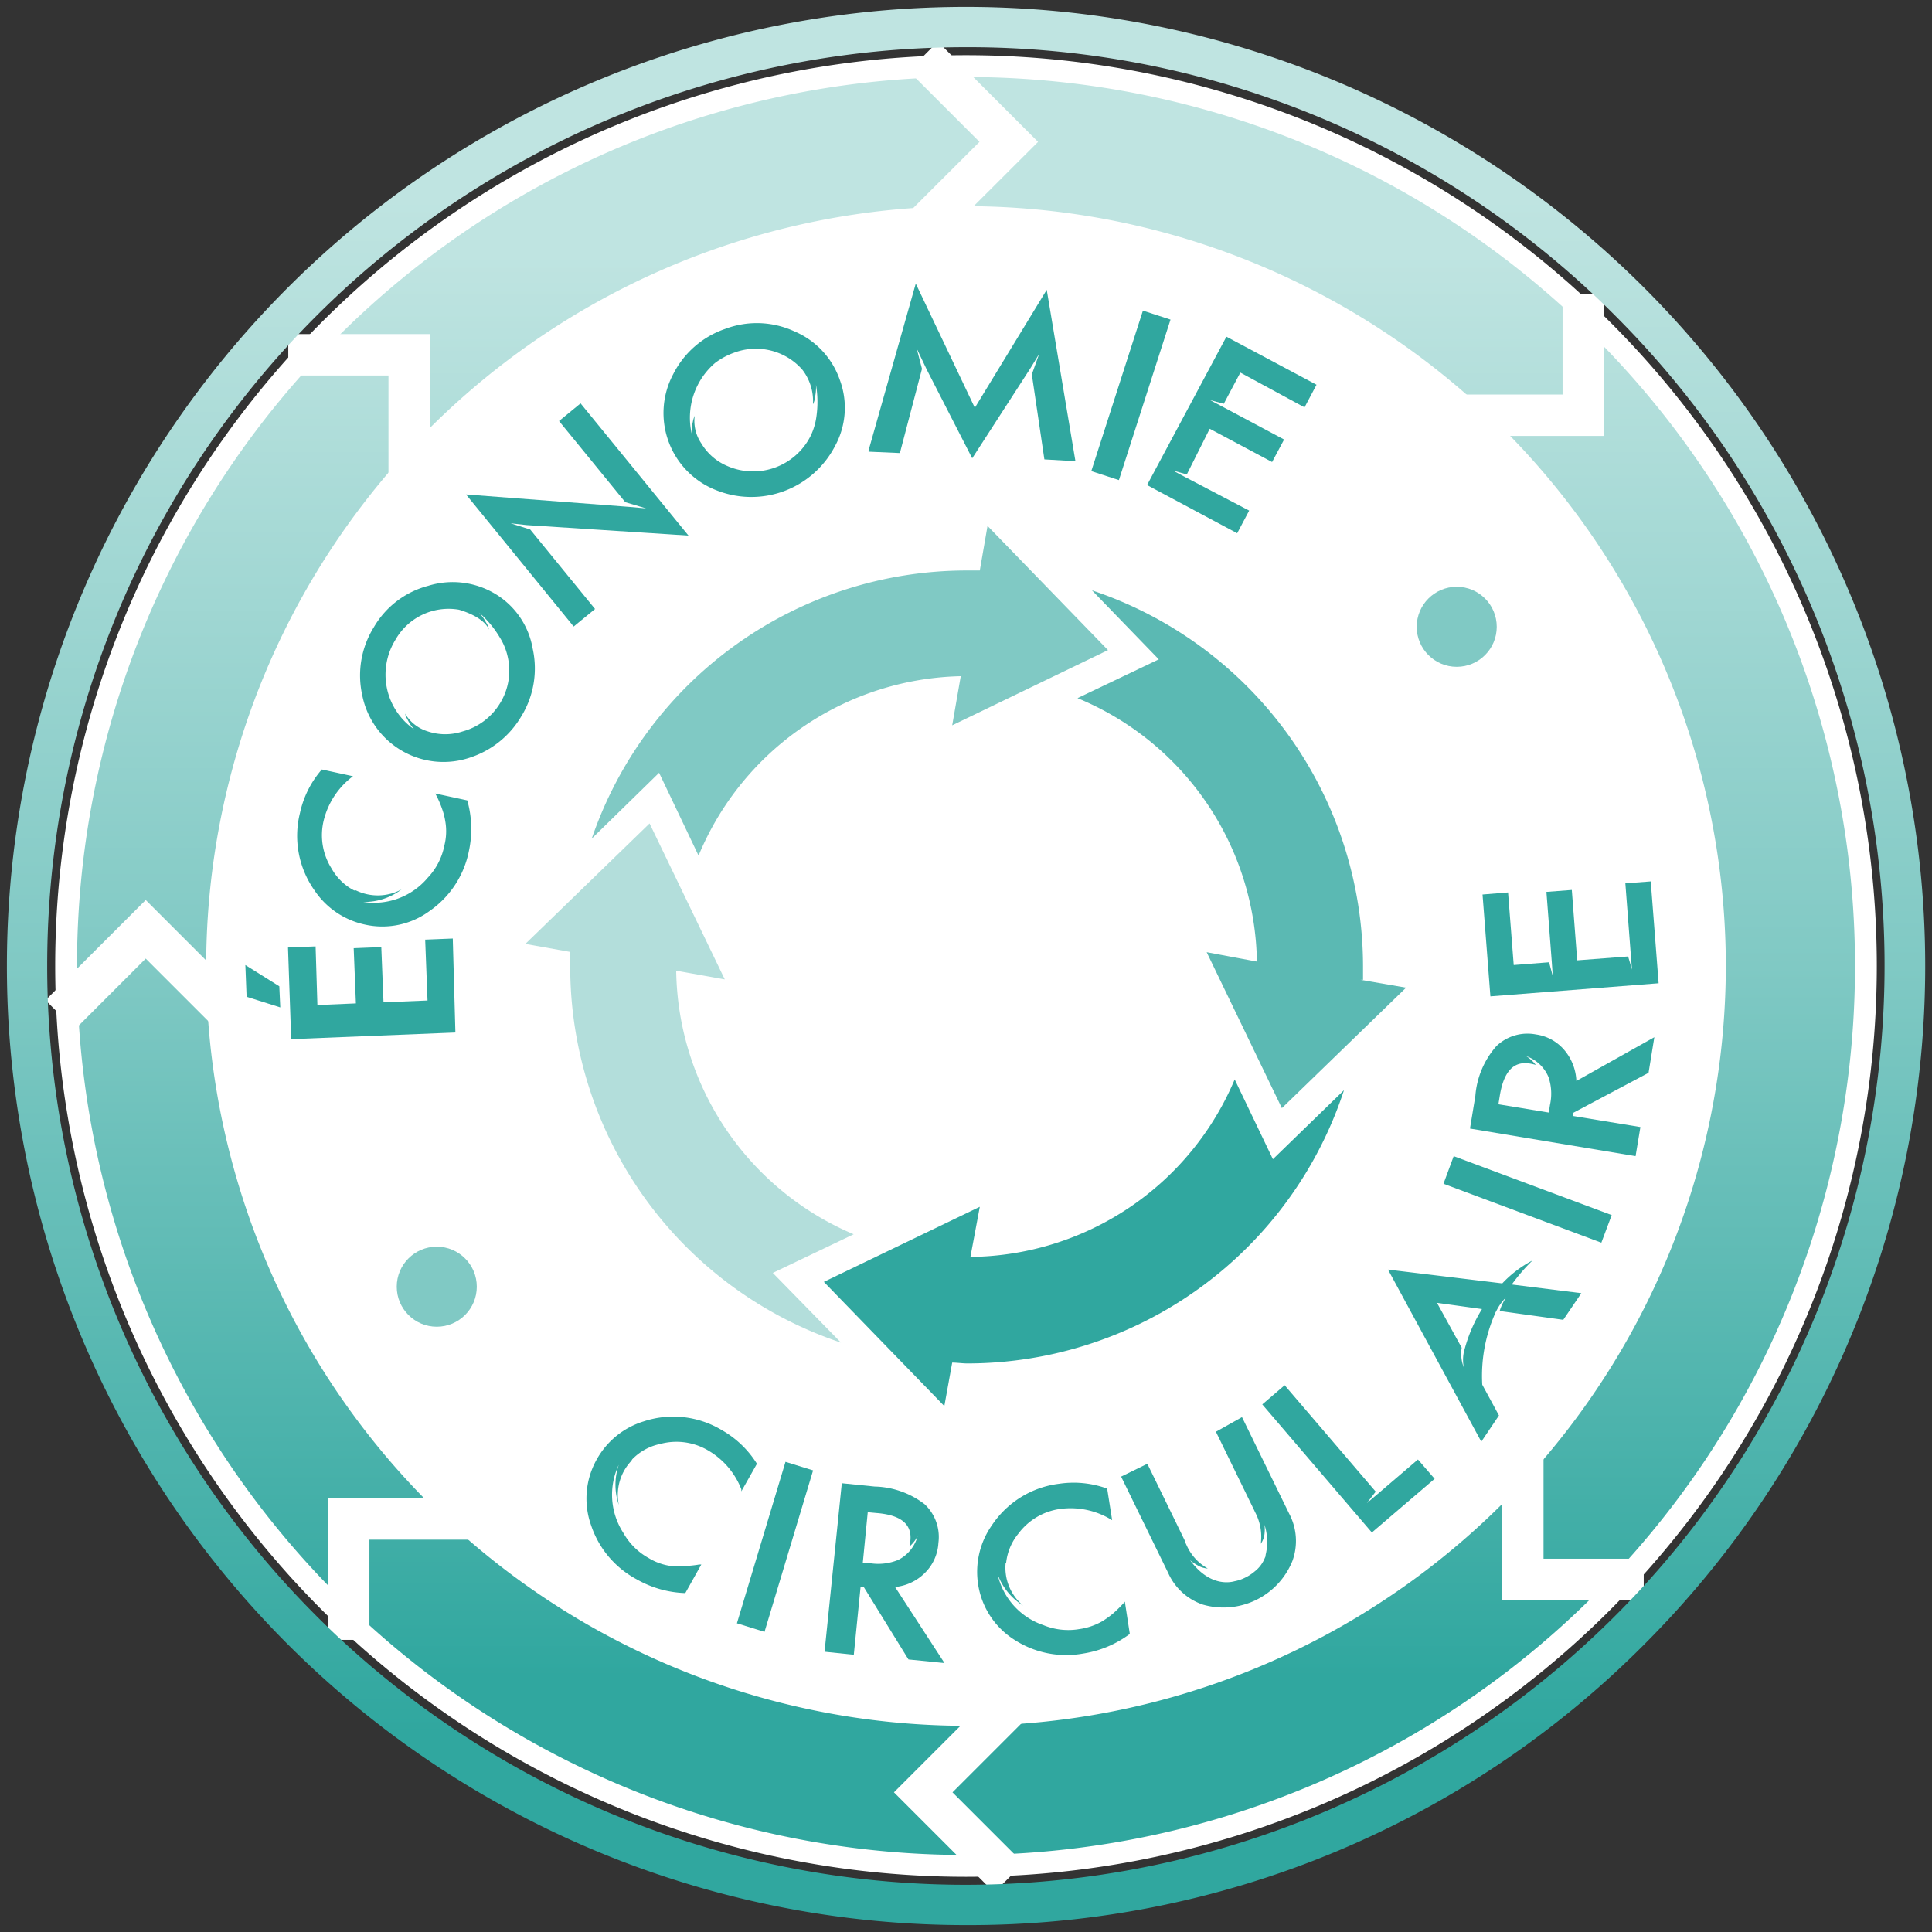 <?xml version="1.0" encoding="UTF-8"?> <svg xmlns="http://www.w3.org/2000/svg" xmlns:xlink="http://www.w3.org/1999/xlink" id="Calque_1" data-name="Calque 1" viewBox="0 0 140 140"><rect x="0" y="0" width="140" height="140" fill="#333333" stroke="none"/><defs><style>.cls-1,.cls-8{fill:none;}.cls-2{fill:#fff;}.cls-3{fill:url(#Dégradé_sans_nom_14);}.cls-4{fill:#5bb9b3;}.cls-5{fill:#30a79f;}.cls-6{fill:#b3dedb;}.cls-7{fill:#80c9c4;}.cls-8{stroke:#fff;stroke-miterlimit:10;stroke-width:3px;}.cls-9{fill:url(#Dégradé_sans_nom_14-2);}</style><linearGradient id="Dégradé_sans_nom_14" x1="435.83" y1="654.51" x2="435.83" y2="525.67" gradientTransform="translate(-365.83 -520.09)" gradientUnits="userSpaceOnUse"><stop offset="0.1" stop-color="#30a79f"></stop><stop offset="0.5" stop-color="#80c9c4"></stop><stop offset="0.9" stop-color="#bfe4e1"></stop></linearGradient><linearGradient id="Dégradé_sans_nom_14-2" x1="70" y1="139.5" x2="70" y2="0.5" gradientTransform="matrix(1, 0, 0, 1, 0, 0)" xlink:href="#Dégradé_sans_nom_14"></linearGradient></defs><rect class="cls-1" width="140" height="140"></rect><path class="cls-2" d="M70,4a66,66,0,0,1,66,66h0a66,66,0,0,1-66,66h0A66,66,0,0,1,4,70H4A66,66,0,0,1,70,4Z"></path><path class="cls-3" d="M70,5.58A64.39,64.39,0,0,1,134.42,70h0A64.39,64.39,0,0,1,70,134.42h0A64.39,64.39,0,0,1,5.58,70h0A64.39,64.39,0,0,1,70,5.58Zm0,9.36h0A55.11,55.11,0,0,0,14.94,70h0A55.11,55.11,0,0,0,70,125.06h0A55.11,55.11,0,0,0,125.06,70h0A55.09,55.09,0,0,0,70,14.94Z"></path><path class="cls-4" d="M78.08,50.59a21,21,0,0,1,13,19.09L87.44,69l5.45,11.3,9-8.73L98.58,71l.19,0c0-.34,0-.66,0-1A28.75,28.75,0,0,0,79.13,42.78l4.84,5Z"></path><path class="cls-5" d="M89.47,78.22A21,21,0,0,1,70.32,91.08L71,87.45l-11.3,5.44,8.73,9L69,98.74c.37,0,.73.06,1.11.06A28.75,28.75,0,0,0,97.39,79l-5.15,5Z"></path><path class="cls-6" d="M61.86,89.44A21.06,21.06,0,0,1,49,70.34l3.52.63-5.45-11.3-9,8.73,3.25.58c0,.36,0,.71,0,1.07A28.73,28.73,0,0,0,60.94,97.29L56,92.24Z"></path><path class="cls-7" d="M50.62,62a21.06,21.06,0,0,1,19-13L69,52.56l11.29-5.45-8.73-9L71,41.34c-.33,0-.64,0-1,0A28.73,28.73,0,0,0,42.88,60.77L47.76,56Z"></path><path class="cls-5" d="M45.74,105.87a3.6,3.6,0,0,0-.9,3.18h0a4.51,4.51,0,0,1,0-2.91,5.08,5.08,0,0,0,.33,4.94A4.74,4.74,0,0,0,47,112.9a4.16,4.16,0,0,0,1.64.58,5.55,5.55,0,0,0,.93,0,7.71,7.71,0,0,0,1.1-.11l.15,0-1.16,2.07h0a7.58,7.58,0,0,1-3.53-1,6.91,6.91,0,0,1-3.3-3.92,5.77,5.77,0,0,1,.42-4.78A5.86,5.86,0,0,1,46.64,103a6.83,6.83,0,0,1,5.68.64,7.16,7.16,0,0,1,2.53,2.43v0l-1.13,2,0-.15a5.6,5.6,0,0,0-2.38-2.8,4.52,4.52,0,0,0-3.52-.48,3.92,3.92,0,0,0-2,1.1h0S45.75,105.85,45.74,105.87Z"></path><path class="cls-5" d="M55.4,118.25l-2-.62,3.52-11.7,2,.62Z"></path><path class="cls-5" d="M68.44,120.51l-2.61-.26L62.59,115l-.23,0-.49,4.91-2.12-.22L61,107.48l2.38.24A6.17,6.17,0,0,1,67,109a3.25,3.25,0,0,1,1,2.81A3.31,3.31,0,0,1,67,114a3.54,3.54,0,0,1-2.14,1Zm-5.36-7.23a3.8,3.8,0,0,0,2-.24,2.71,2.71,0,0,0,1.41-1.72,2.52,2.52,0,0,1-.59.75,2.76,2.76,0,0,0,.07-.43c.12-1.19-.68-1.86-2.45-2l-.64-.06-.36,3.68Z"></path><path class="cls-5" d="M72.87,113.28a3.58,3.58,0,0,0,1.26,3.06h0a4.49,4.49,0,0,1-1.84-2.26,5.06,5.06,0,0,0,3.31,3.68,4.75,4.75,0,0,0,2.61.29,4.63,4.63,0,0,0,1.65-.56,6.72,6.72,0,0,0,.76-.54,9.3,9.3,0,0,0,.79-.77l.1-.12.36,2.34,0,0a7.57,7.57,0,0,1-3.37,1.42,6.91,6.91,0,0,1-5-1,5.78,5.78,0,0,1-2.62-4,5.88,5.88,0,0,1,1-4.3,6.85,6.85,0,0,1,4.86-3,7.11,7.11,0,0,1,3.49.35l0,0,.36,2.29-.13-.08a5.67,5.67,0,0,0-3.61-.74,4.54,4.54,0,0,0-3.06,1.8,4,4,0,0,0-.88,2.09v0A.43.43,0,0,0,72.87,113.28Z"></path><path class="cls-5" d="M90,102.69l3.42,7a4.22,4.22,0,0,1,.23,3.43,5.39,5.39,0,0,1-6.47,3.16A4.24,4.24,0,0,1,84.66,114l-3.42-7,1.9-.93,2.76,5.66h0a.07.07,0,0,0,0,.06l.13.28a3.62,3.62,0,0,0,1.49,1.59,1.61,1.61,0,0,1-.72-.22,3.47,3.47,0,0,1-.56-.38c1.36,1.86,2.8,1.64,3.23,1.52a2.85,2.85,0,0,0,.76-.26,3.17,3.17,0,0,0,.68-.44,2.33,2.33,0,0,0,.75-1s0,0,0,0,0,0,0,0a.38.38,0,0,0,.05-.14h0v0l0-.06a4,4,0,0,0-.08-2.19,2.74,2.74,0,0,1,0,.67,1.52,1.52,0,0,1-.27.71,3.77,3.77,0,0,0-.41-2.29l0,0-.08-.17-2.76-5.66Z"></path><path class="cls-5" d="M102.75,105.76l1.21,1.4-4.55,3.89-7.94-9.28,1.62-1.39,6.6,7.71-.64.83.78-.66Z"></path><path class="cls-5" d="M114.59,93.71l-1.31,1.93L108.67,95a3.84,3.84,0,0,1,.48-1,3.52,3.52,0,0,0-.72,1v0a1,1,0,0,0-.11.23,11.2,11.2,0,0,0-.91,5.11l1.21,2.23-1.28,1.9L100.58,92l8.28,1a8.19,8.19,0,0,1,2.19-1.66,13,13,0,0,0-1.5,1.74Zm-10.46.7,1.79,3.25a2.66,2.66,0,0,0,.15,1.42,2.75,2.75,0,0,1,0-1.07v0a10.9,10.9,0,0,1,1.32-3.15h0l-3.33-.46Z"></path><path class="cls-5" d="M116.79,88.05l-.75,2L104.6,85.78l.74-2Z"></path><path class="cls-5" d="M119.88,75.16l-.42,2.58L114,80.64l0,.23,4.87.8-.35,2.11-12-2,.39-2.37a6.17,6.17,0,0,1,1.52-3.6,3.25,3.25,0,0,1,2.87-.85,3.29,3.29,0,0,1,2.09,1.17,3.68,3.68,0,0,1,.84,2.2Zm-7.56,4.89a3.74,3.74,0,0,0-.11-2,2.71,2.71,0,0,0-1.62-1.52,2.73,2.73,0,0,1,.7.64,2.58,2.58,0,0,0-.42-.1c-1.18-.2-1.9.56-2.19,2.33l-.1.62,3.65.6Z"></path><path class="cls-5" d="M109.69,69.93l2.56-.2.27,1-.07-1-.39-5.1,1.84-.14.39,5.1,3.69-.28.28.95-.08-1-.4-5.25,1.84-.14.57,7.38L108,72.2l-.57-7.38,1.85-.15Z"></path><path class="cls-5" d="M17.87,72.23l-.09-2.3,2.46,1.54L20.31,73Zm3-3.57,2-.08L23,72.83l2.79-.12-.16-4,2-.08.16,4,3.19-.13-.17-4.41,2-.08L33,74.82,21.1,75.3Z"></path><path class="cls-5" d="M25.79,64.52a3.63,3.63,0,0,0,3.31-.07h0a4.47,4.47,0,0,1-2.77.91A5.08,5.08,0,0,0,31,63.6a4.69,4.69,0,0,0,1.2-2.33,4.18,4.18,0,0,0,.07-1.74,4.77,4.77,0,0,0-.23-.9,7,7,0,0,0-.43-1l-.07-.13,2.32.5v0a7.57,7.57,0,0,1,.12,3.66A6.91,6.91,0,0,1,31.15,66a5.78,5.78,0,0,1-4.7,1,5.88,5.88,0,0,1-3.66-2.48,6.84,6.84,0,0,1-1.05-5.62,7.09,7.09,0,0,1,1.58-3.14l0,0,2.26.49-.12.09a5.7,5.7,0,0,0-2,3.1,4.52,4.52,0,0,0,.57,3.5,4,4,0,0,0,1.64,1.59h0S25.77,64.51,25.79,64.52Z"></path><path class="cls-5" d="M35.83,43A5.77,5.77,0,0,1,38.6,47a6.63,6.63,0,0,1-.85,4.95,6.72,6.72,0,0,1-3.64,2.93,6,6,0,0,1-7.86-4.5,6.61,6.61,0,0,1,.84-4.93,6.45,6.45,0,0,1,3.94-3A6,6,0,0,1,35.83,43ZM34.7,44.38a3,3,0,0,1,.5.69,1.62,1.62,0,0,1,.24.55c-.41-.88-1.78-1.32-2.19-1.44a4.43,4.43,0,0,0-4.6,2.19A4.81,4.81,0,0,0,30,52.84a3.07,3.07,0,0,1-.48-.72,1.67,1.67,0,0,1-.17-.41A2.9,2.9,0,0,0,31,53a4,4,0,0,0,2.53,0,4.57,4.57,0,0,0,2.68-2,4.5,4.5,0,0,0,.57-3.45,4.41,4.41,0,0,0-.57-1.37A7.29,7.29,0,0,0,34.7,44.38Z"></path><path class="cls-5" d="M38.17,38.05,37,37.92l1.42.45,4.7,5.76L41.57,45.4l-7.8-9.57,11.82.9,1.23.11-1.51-.45-4.8-5.88,1.56-1.28,7.82,9.58Z"></path><path class="cls-5" d="M60.86,27.54a5.78,5.78,0,0,1-.36,4.8A6.83,6.83,0,0,1,52,35.56a6,6,0,0,1-3.21-8.46,6.62,6.62,0,0,1,3.77-3.27,6.49,6.49,0,0,1,5,.18A5.92,5.92,0,0,1,60.86,27.54Zm-1.73.34a3.39,3.39,0,0,1-.06.84,1.58,1.58,0,0,1-.16.58,3.72,3.72,0,0,0-.77-2.51,4.44,4.44,0,0,0-1.49-1.11,4.5,4.5,0,0,0-3.46-.12,5.15,5.15,0,0,0-1.37.74,5.22,5.22,0,0,0-1.7,5.11,3.7,3.7,0,0,1,.09-.86,1.94,1.94,0,0,1,.13-.42,2.9,2.9,0,0,0,.48,2,4,4,0,0,0,1.91,1.65,4.66,4.66,0,0,0,6-2.17,4.65,4.65,0,0,0,.43-1.42A7.43,7.43,0,0,0,59.13,27.88Z"></path><path class="cls-5" d="M75.68,33.29l-.91-6.16.53-1.48-.61,1-4.24,6.56-3.28-6.4-.74-1.55.38,1.47-1.6,6.1-2.27-.1,0-.09,3.42-12.09,4.28,9L75.85,21l2.08,12.42Z"></path><path class="cls-5" d="M81.08,34.79l-2-.65,3.74-11.63,2,.65Z"></path><path class="cls-5" d="M89.88,27l-1.2,2.26-1-.27.85.45,4.52,2.41-.87,1.63-4.52-2.41L86,34.38l-1-.28.86.46L90.52,37l-.87,1.64-6.53-3.49L88.87,24.4l6.53,3.48-.87,1.64Z"></path><circle class="cls-7" cx="31.65" cy="93.24" r="2.9"></circle><circle class="cls-7" cx="105.56" cy="45.42" r="2.9"></circle><polyline class="cls-8" points="66.9 4.08 73.1 10.28 66.9 16.47"></polyline><polyline class="cls-8" points="114.73 21.32 114.73 30.09 105.97 30.09"></polyline><polyline class="cls-8" points="119.11 114.45 110.35 114.45 110.35 105.69"></polyline><polyline class="cls-8" points="73.1 136.08 66.9 129.88 73.1 123.68"></polyline><polyline class="cls-8" points="25.27 118.83 25.27 110.07 34.03 110.07"></polyline><polyline class="cls-8" points="4.36 73.54 10.56 67.34 16.76 73.54"></polyline><polyline class="cls-8" points="20.89 25.71 29.65 25.71 29.65 34.47"></polyline><path class="cls-9" d="M70,139.5h-.09A69.48,69.48,0,0,1,.5,70v-.1A69.48,69.48,0,0,1,70,.5h.09a69.51,69.51,0,0,1,49.07,118.65A69,69,0,0,1,70,139.5Zm0-2.92h.08a66.6,66.6,0,0,0,47-113.67A66.14,66.14,0,0,0,70,3.42h-.08A66.54,66.54,0,0,0,3.42,70v.1A66.56,66.56,0,0,0,70,136.58Z"></path></svg> 